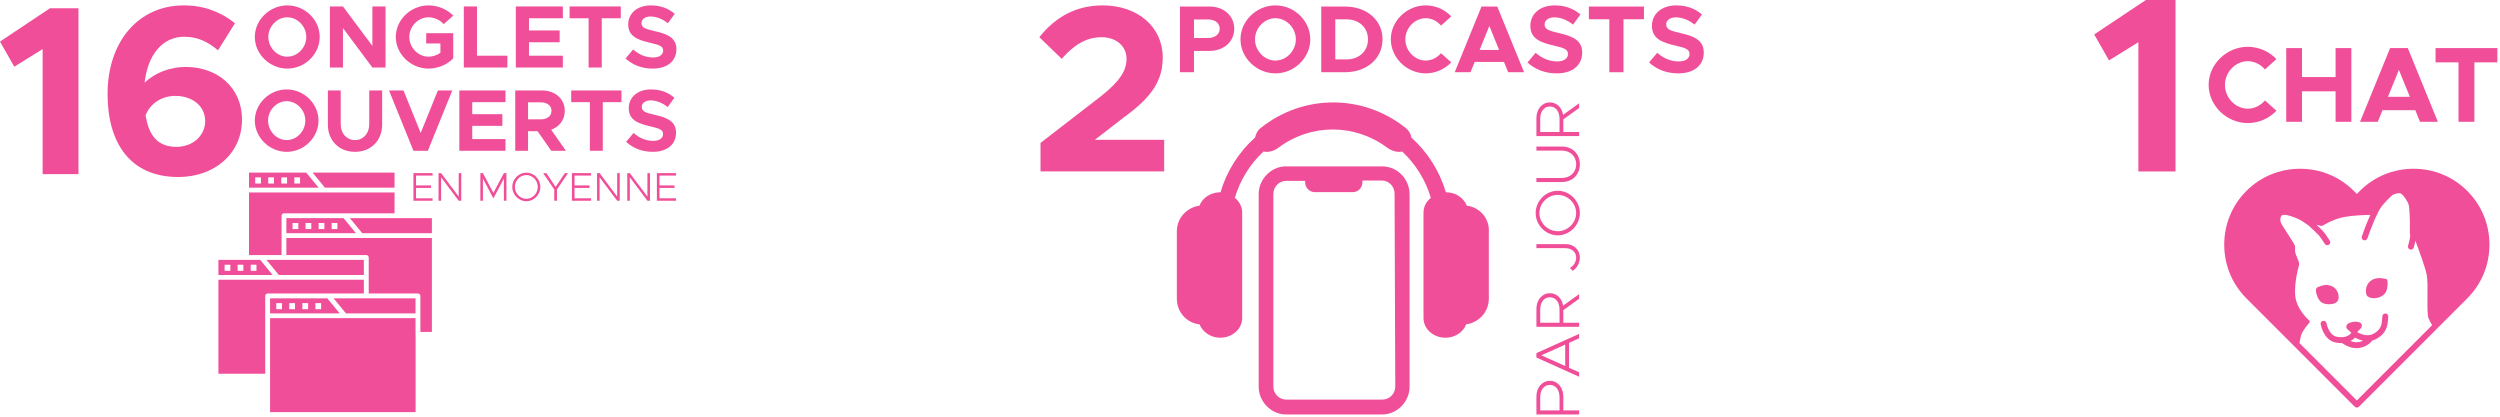 <svg width="690" height="115" viewBox="0 0 690 115" fill="none" xmlns="http://www.w3.org/2000/svg">
<path d="M79.285 18.932C84.167 18.932 88.24 14.933 88.24 10.198C88.24 5.462 84.167 1.488 79.285 1.488C74.451 1.488 70.33 5.462 70.33 10.198C70.33 14.933 74.451 18.932 79.285 18.932ZM79.285 15.645C76.463 15.645 74.059 13.142 74.059 10.198C74.059 7.278 76.463 4.776 79.285 4.776C82.131 4.776 84.535 7.278 84.535 10.198C84.535 13.142 82.131 15.645 79.285 15.645Z" fill="#F04E98"/>
<path d="M91.05 18.638H94.657V7.744L102.778 18.638H106.409V1.782H102.778V12.676L94.657 1.782H91.05V18.638Z" fill="#F04E98"/>
<path d="M117.632 11.989H121.557V14.565C120.601 15.252 119.423 15.645 118.27 15.645C115.399 15.645 112.97 13.142 112.97 10.198C112.97 7.278 115.399 4.776 118.27 4.776C119.815 4.776 121.459 5.512 122.465 6.665L125.09 4.309C123.398 2.543 120.797 1.488 118.27 1.488C113.387 1.488 109.241 5.462 109.241 10.198C109.241 14.933 113.387 18.932 118.27 18.932C120.797 18.932 123.398 17.877 125.09 16.111V9.167H117.632V11.989Z" fill="#F04E98"/>
<path d="M131.645 15.375V1.782H128.014V18.638H140.036V15.375H131.645Z" fill="#F04E98"/>
<path d="M155.348 5.045V1.782H142.369V18.638H155.348V15.375H146V11.67H154.465V8.407H146V5.045H155.348Z" fill="#F04E98"/>
<path d="M162.454 18.638H166.085V5.045H171.336V1.782H157.204V5.045H162.454V18.638Z" fill="#F04E98"/>
<path d="M180.136 18.932C184.258 18.932 186.687 16.798 186.687 13.584C186.687 10.468 184.282 9.388 180.651 8.578C178.051 7.99 177.045 7.597 177.045 6.37C177.045 5.364 177.977 4.555 179.523 4.555C181.142 4.555 182.835 5.217 184.332 6.419L186.221 3.819C184.503 2.347 182.369 1.488 179.621 1.488C175.941 1.488 173.389 3.622 173.389 6.738C173.389 10.002 175.916 11.007 179.474 11.817C182.05 12.406 183.031 12.774 183.031 13.976C183.031 15.031 182.099 15.865 180.283 15.865C178.149 15.865 176.333 15.031 174.738 13.657L172.653 16.135C174.616 17.951 177.216 18.932 180.136 18.932Z" fill="#F04E98"/>
<path d="M68.729 47.647V51.797H87.945L84.624 47.769C84.587 47.732 84.554 47.691 84.527 47.647H68.729V47.647ZM86.285 47.647L89.679 51.797H108.895V47.647H86.285H86.285ZM70.438 48.965H72.025V50.65H70.438V48.965ZM74.028 48.965H75.615V50.65H74.028V48.965ZM77.641 48.965H79.228V50.65H77.641V48.965ZM81.231 48.965H82.818V50.65H81.231V48.965ZM68.729 53.116V70.403H77.715V59.538C77.715 59.53 77.715 59.522 77.715 59.513C77.715 59.505 77.715 59.497 77.715 59.489C77.714 59.473 77.714 59.456 77.715 59.44C77.715 59.432 77.715 59.424 77.715 59.416C77.722 59.407 77.731 59.399 77.739 59.391C77.739 59.383 77.739 59.375 77.739 59.367C77.746 59.35 77.755 59.334 77.763 59.318C77.763 59.31 77.763 59.302 77.763 59.294C77.777 59.26 77.793 59.227 77.812 59.196C77.812 59.188 77.812 59.18 77.812 59.172C77.828 59.163 77.844 59.155 77.861 59.147C77.861 59.139 77.861 59.131 77.861 59.123C77.877 59.114 77.893 59.106 77.91 59.099C77.91 59.09 77.91 59.082 77.91 59.074C77.926 59.066 77.942 59.057 77.959 59.05C77.959 59.042 77.959 59.034 77.959 59.026C78.043 58.953 78.143 58.903 78.252 58.879C78.292 58.875 78.333 58.875 78.374 58.879H108.895V53.117H68.729L68.729 53.116ZM79.034 60.197V64.372H98.25L94.929 60.343C94.89 60.299 94.857 60.25 94.832 60.197H79.034V60.197ZM96.565 60.197L99.984 64.372H119.2V60.197H109.555H96.565ZM80.743 61.54H82.33V63.224H80.743V61.54ZM84.332 61.54H85.919V63.224H84.332V61.54ZM87.946 61.54H89.533V63.224H87.946V61.54ZM91.535 61.54H93.123V63.224H91.535V61.54ZM79.034 65.691V70.403H101.083C101.253 70.398 101.419 70.458 101.547 70.572C101.674 70.685 101.753 70.844 101.766 71.014C101.767 71.03 101.767 71.046 101.766 71.062V81H115.366C115.391 81.007 115.416 81.015 115.44 81.025C115.448 81.024 115.456 81.024 115.464 81.025C115.472 81.024 115.48 81.024 115.489 81.025C115.505 81.024 115.521 81.024 115.537 81.025C115.546 81.032 115.554 81.04 115.562 81.049C115.57 81.049 115.578 81.049 115.586 81.049C115.595 81.057 115.603 81.065 115.611 81.073C115.627 81.072 115.643 81.072 115.659 81.073C115.668 81.081 115.676 81.089 115.684 81.097C115.692 81.105 115.7 81.113 115.708 81.121C115.716 81.121 115.725 81.121 115.733 81.121C115.749 81.129 115.766 81.137 115.782 81.146C115.782 81.154 115.782 81.162 115.782 81.17C115.798 81.177 115.814 81.185 115.83 81.194C115.831 81.202 115.831 81.21 115.83 81.218C115.839 81.226 115.847 81.234 115.855 81.243C115.863 81.25 115.871 81.258 115.879 81.267C115.888 81.275 115.896 81.283 115.904 81.291C115.912 81.299 115.92 81.307 115.928 81.315C115.936 81.323 115.945 81.331 115.953 81.339C115.953 81.347 115.953 81.356 115.953 81.364C115.961 81.379 115.969 81.396 115.977 81.412C115.977 81.42 115.977 81.428 115.977 81.436C115.985 81.444 115.993 81.452 116.001 81.46C116.001 81.469 116.001 81.477 116.001 81.485C116.002 81.501 116.002 81.517 116.001 81.533C116.01 81.541 116.018 81.549 116.026 81.557C116.026 81.574 116.026 81.59 116.026 81.606C116.026 81.614 116.026 81.622 116.026 81.63C116.026 81.638 116.026 81.646 116.026 81.654V81.678V91.616H119.2V65.686H79.034L79.034 65.691ZM60.282 71.722V75.897H75.249L71.928 71.868C71.889 71.824 71.857 71.775 71.831 71.722H60.282V71.722ZM73.54 71.722L76.959 75.897H100.423V71.722H78.374H73.54H73.54ZM61.991 73.065H63.578V74.749H61.991V73.065ZM65.581 73.065H67.168V74.749H65.581V73.065V73.065ZM69.194 73.065H70.781V74.749H69.194V73.065V73.065ZM60.282 77.216V103.146H73.199V81.683C73.201 81.509 73.271 81.342 73.394 81.219C73.437 81.172 73.486 81.131 73.541 81.097C73.601 81.063 73.667 81.038 73.736 81.024C73.76 81.014 73.784 81.006 73.809 81C73.834 80.998 73.858 80.998 73.882 81H100.424V77.215H60.282V77.216ZM74.542 82.343V86.494H93.758L90.438 82.465C90.409 82.427 90.384 82.386 90.364 82.343H74.542H74.542ZM92.074 82.343L95.492 86.494H114.683V82.343H101.157H101.084H92.074H92.074ZM76.251 83.662H77.838V85.347H76.251V83.662ZM79.841 83.662H81.428V85.347H79.841V83.662ZM83.454 83.662H85.042V85.347H83.454V83.662ZM87.044 83.662H88.631V85.347H87.044V83.662ZM74.542 87.813V103.806C74.544 103.83 74.544 103.855 74.542 103.879V113.744H114.708V92.476C114.69 92.413 114.682 92.347 114.684 92.281V87.813H74.542L74.542 87.813Z" fill="#F04E98"/>
<path d="M11.766 48.055H21.661V2.287H13.772L0 11.481L3.944 18.409L11.766 13.546V48.055Z" fill="#F04E98"/>
<path d="M51.28 18.476C46.934 18.476 42.789 20.075 39.915 22.806C40.784 15.078 44.862 10.148 50.812 10.148C54.623 10.148 57.364 11.547 60.172 13.879L64.851 6.418C61.108 3.42 56.495 1.488 50.745 1.488C38.043 1.488 29.686 11.681 29.686 25.937C29.686 39.261 35.77 48.854 49.207 48.854C59.236 48.854 66.79 42.392 66.79 32.999C66.79 23.939 59.77 18.476 51.28 18.476ZM48.673 40.527C43.525 40.527 41.051 37.396 40.182 31.8C41.519 28.535 44.594 26.47 48.405 26.47C52.884 26.47 56.628 29.068 56.628 33.465C56.628 37.129 53.553 40.527 48.673 40.527Z" fill="#F04E98"/>
<path d="M79.118 41.906C83.909 41.906 87.906 37.957 87.906 33.282C87.906 28.606 83.909 24.682 79.118 24.682C74.375 24.682 70.33 28.606 70.33 33.282C70.33 37.957 74.375 41.906 79.118 41.906ZM79.118 38.66C76.349 38.66 73.989 36.189 73.989 33.282C73.989 30.399 76.349 27.928 79.118 27.928C81.911 27.928 84.271 30.399 84.271 33.282C84.271 36.189 81.911 38.66 79.118 38.66Z" fill="#F04E98"/>
<path d="M97.984 41.906C102.366 41.906 105.472 38.805 105.472 34.42V24.973H101.908V34.275C101.908 36.843 100.271 38.66 97.984 38.66C95.672 38.66 94.035 36.843 94.035 34.275V24.973H90.495V34.42C90.495 38.805 93.577 41.906 97.984 41.906Z" fill="#F04E98"/>
<path d="M120.855 24.973L116.111 36.697L111.368 24.973H107.371L114.113 41.615H118.086L124.828 24.973H120.855Z" fill="#F04E98"/>
<path d="M139.515 28.195V24.973H126.777V41.615H139.515V38.393H130.341V34.735H138.648V31.513H130.341V28.195H139.515Z" fill="#F04E98"/>
<path d="M156.191 41.615L152.122 35.801C154.386 35.002 155.878 33.064 155.878 30.593C155.878 27.298 153.23 24.973 149.642 24.973H142.202V41.615H145.742V36.213H148.366L152.146 41.615H156.191ZM145.742 28.243H149.257C151.015 28.243 152.219 29.164 152.219 30.593C152.219 32.022 151.015 32.943 149.257 32.943H145.742V28.243Z" fill="#F04E98"/>
<path d="M162.806 41.615H166.37V28.195H171.523V24.973H157.654V28.195H162.806V41.615Z" fill="#F04E98"/>
<path d="M180.159 41.906C184.204 41.906 186.588 39.798 186.588 36.625C186.588 33.548 184.228 32.482 180.664 31.683C178.112 31.102 177.125 30.714 177.125 29.503C177.125 28.51 178.04 27.71 179.557 27.71C181.146 27.71 182.807 28.364 184.276 29.551L186.13 26.983C184.445 25.53 182.35 24.682 179.653 24.682C176.041 24.682 173.537 26.79 173.537 29.866C173.537 33.088 176.017 34.081 179.509 34.88C182.037 35.462 183 35.825 183 37.012C183 38.054 182.085 38.877 180.303 38.877C178.208 38.877 176.427 38.054 174.862 36.697L172.815 39.144C174.741 40.937 177.293 41.906 180.159 41.906Z" fill="#F04E98"/>
<path d="M119.391 48.457V47.78H114.105V55.407H119.391V54.73H114.822V51.865H118.972V51.177H114.822V48.457H119.391Z" fill="#F04E98"/>
<path d="M121.039 55.407H121.745V48.934L126.601 55.407H127.307V47.78H126.601V54.253L121.745 47.78H121.039V55.407Z" fill="#F04E98"/>
<path d="M132.581 55.407H133.287V49.29L136.179 54.752L139.07 49.29V55.407H139.776V47.78H139.07L136.179 53.242L133.287 47.78H132.581V55.407Z" fill="#F04E98"/>
<path d="M145.27 55.541C147.378 55.541 149.144 53.731 149.144 51.588C149.144 49.445 147.378 47.647 145.27 47.647C143.174 47.647 141.386 49.445 141.386 51.588C141.386 53.731 143.174 55.541 145.27 55.541ZM145.27 54.874C143.549 54.874 142.103 53.376 142.103 51.588C142.103 49.812 143.549 48.313 145.27 48.313C146.992 48.313 148.427 49.812 148.427 51.588C148.427 53.376 146.992 54.874 145.27 54.874Z" fill="#F04E98"/>
<path d="M152.98 55.407H153.72V52.298L156.777 47.78H155.916L153.345 51.599L150.795 47.78H149.913L152.98 52.298V55.407Z" fill="#F04E98"/>
<path d="M163.136 48.457V47.78H157.85V55.407H163.136V54.73H158.567V51.865H162.716V51.177H158.567V48.457H163.136Z" fill="#F04E98"/>
<path d="M164.783 55.407H165.489V48.934L170.345 55.407H171.051V47.78H170.345V54.253L165.489 47.78H164.783V55.407Z" fill="#F04E98"/>
<path d="M173.125 55.407H173.831V48.934L178.687 55.407H179.393V47.78H178.687V54.253L173.831 47.78H173.125V55.407Z" fill="#F04E98"/>
<path d="M186.587 48.457V47.78H181.301V55.407H186.587V54.73H182.018V51.865H186.167V51.177H182.018V48.457H186.587Z" fill="#F04E98"/>
<path d="M287.183 47.307H321.311V38.589H302.176L310.395 32.231C318.286 26.528 320.916 21.874 320.916 15.843C320.916 7.387 313.946 1.488 304.346 1.488C297.047 1.488 291.326 4.634 286.854 10.271L293.036 16.236C296.323 12.5 299.677 10.271 304.083 10.271C307.765 10.271 310.921 12.5 310.921 16.236C310.921 19.383 309.211 22.333 303.819 26.593L287.183 39.441V47.307Z" fill="#F04E98"/>
<path d="M325.663 19.936H329.542V14.05H333.818C337.75 14.05 340.653 11.517 340.653 7.927C340.653 4.338 337.75 1.804 333.818 1.804H325.663V19.936ZM329.542 10.487V5.367H333.395C335.322 5.367 336.642 6.37 336.642 7.927C336.642 9.485 335.322 10.487 333.395 10.487H329.542Z" fill="#F04E98"/>
<path d="M352.006 20.252C357.258 20.252 361.639 15.95 361.639 10.857C361.639 5.763 357.258 1.488 352.006 1.488C346.807 1.488 342.373 5.763 342.373 10.857C342.373 15.95 346.807 20.252 352.006 20.252ZM352.006 16.716C348.971 16.716 346.384 14.024 346.384 10.857C346.384 7.716 348.971 5.024 352.006 5.024C355.067 5.024 357.654 7.716 357.654 10.857C357.654 14.024 355.067 16.716 352.006 16.716Z" fill="#F04E98"/>
<path d="M364.661 19.936H371.154C377.25 19.936 381.578 16.162 381.578 10.857C381.578 5.552 377.25 1.804 371.154 1.804H364.661V19.936ZM368.541 16.399V5.341H371.655C375.112 5.341 377.567 7.637 377.567 10.857C377.567 14.103 375.112 16.399 371.655 16.399H368.541Z" fill="#F04E98"/>
<path d="M393.501 20.252C396.246 20.252 398.779 19.065 400.547 17.217L397.723 14.684C396.668 15.898 395.163 16.716 393.501 16.716C390.466 16.716 387.879 14.024 387.879 10.857C387.879 7.716 390.466 5.024 393.501 5.024C395.163 5.024 396.668 5.842 397.723 7.056L400.547 4.523C398.779 2.649 396.246 1.488 393.501 1.488C388.302 1.488 383.868 5.763 383.868 10.857C383.868 15.95 388.302 20.252 393.501 20.252Z" fill="#F04E98"/>
<path d="M416.258 19.936H420.639L413.25 1.804H408.895L401.505 19.936H405.86L407.021 17.085H415.097L416.258 19.936ZM408.367 13.786L411.059 7.162L413.751 13.786H408.367Z" fill="#F04E98"/>
<path d="M429.638 20.252C434.072 20.252 436.685 17.956 436.685 14.499C436.685 11.147 434.098 9.986 430.192 9.115C427.395 8.482 426.313 8.059 426.313 6.74C426.313 5.658 427.316 4.787 428.978 4.787C430.72 4.787 432.541 5.499 434.151 6.793L436.183 3.995C434.336 2.412 432.04 1.488 429.084 1.488C425.125 1.488 422.38 3.784 422.38 7.136C422.38 10.646 425.099 11.728 428.926 12.599C431.697 13.232 432.752 13.628 432.752 14.921C432.752 16.056 431.75 16.953 429.797 16.953C427.5 16.953 425.547 16.056 423.832 14.578L421.589 17.244C423.7 19.197 426.498 20.252 429.638 20.252Z" fill="#F04E98"/>
<path d="M444.175 19.936H448.081V5.315H453.729V1.804H438.527V5.315H444.175V19.936Z" fill="#F04E98"/>
<path d="M463.195 20.252C467.629 20.252 470.242 17.956 470.242 14.499C470.242 11.147 467.655 9.986 463.749 9.115C460.952 8.482 459.87 8.059 459.87 6.74C459.87 5.658 460.873 4.787 462.535 4.787C464.277 4.787 466.098 5.499 467.708 6.793L469.74 3.995C467.893 2.412 465.597 1.488 462.641 1.488C458.682 1.488 455.937 3.784 455.937 7.136C455.937 10.646 458.656 11.728 462.482 12.599C465.254 13.232 466.309 13.628 466.309 14.921C466.309 16.056 465.306 16.953 463.353 16.953C461.057 16.953 459.104 16.056 457.389 14.578L455.146 17.244C457.257 19.197 460.054 20.252 463.195 20.252Z" fill="#F04E98"/>
<path d="M435.838 114.387V113.267H431.48V109.452C431.48 106.984 429.953 105.112 427.774 105.112C425.594 105.112 424.05 106.984 424.05 109.452V114.387H435.838ZM430.433 113.267H425.097V109.644C425.097 107.632 426.126 106.232 427.774 106.232C429.404 106.232 430.433 107.632 430.433 109.644V113.267Z" fill="#F04E98"/>
<path d="M435.838 93.375V92.15L424.05 97.453V98.678L435.838 103.981V102.756L433.059 101.513V94.618L435.838 93.375ZM431.995 101.023L425.406 98.066L431.995 95.108V101.023Z" fill="#F04E98"/>
<path d="M427.774 80.928C425.594 80.928 424.05 82.8 424.05 85.268V90.203H435.838V89.083H431.48V85.601L435.838 82.468V81.173L431.411 84.358C431.085 82.345 429.678 80.928 427.774 80.928ZM425.097 89.083V85.46C425.097 83.448 426.126 82.048 427.774 82.048C429.404 82.048 430.433 83.448 430.433 85.46V89.083H425.097Z" fill="#F04E98"/>
<path d="M436.044 71.1C436.044 68.913 434.38 67.373 432.046 67.373H424.05V68.493H432.046C433.796 68.493 435.032 69.578 435.032 71.1C435.032 72.255 434.311 73.41 433.282 73.953L434.088 74.741C435.238 74.006 436.044 72.535 436.044 71.1Z" fill="#F04E98"/>
<path d="M436.044 58.794C436.044 55.451 433.247 52.651 429.936 52.651C426.624 52.651 423.844 55.451 423.844 58.794C423.844 62.119 426.624 64.954 429.936 64.954C433.247 64.954 436.044 62.119 436.044 58.794ZM435.015 58.794C435.015 61.524 432.698 63.816 429.936 63.816C427.19 63.816 424.874 61.524 424.874 58.794C424.874 56.063 427.19 53.788 429.936 53.788C432.698 53.788 435.015 56.063 435.015 58.794Z" fill="#F04E98"/>
<path d="M436.044 45.341C436.044 42.471 433.985 40.441 431.068 40.441H424.05V41.561H431.068C433.385 41.561 435.032 43.136 435.032 45.341C435.032 47.547 433.385 49.122 431.068 49.122H424.05V50.242H431.068C433.985 50.242 436.044 48.212 436.044 45.341Z" fill="#F04E98"/>
<path d="M427.774 28.27C425.594 28.27 424.05 30.143 424.05 32.611V37.546H435.838V36.426H431.48V32.943L435.838 29.81V28.515L431.411 31.701C431.085 29.688 429.678 28.27 427.774 28.27ZM425.097 36.426V32.803C425.097 30.79 426.126 29.39 427.774 29.39C429.404 29.39 430.433 30.79 430.433 32.803V36.426H425.097Z" fill="#F04E98"/>
<path d="M404.842 56.753C403.974 54.62 401.756 53.069 399.153 53.069C399.153 53.069 399.152 53.069 399.056 53.069C397.32 47.154 393.946 41.918 389.51 37.943C389.414 36.973 388.835 36.003 387.967 35.325C376.203 25.919 359.715 25.919 347.951 35.325C347.083 36.003 346.601 36.973 346.408 37.943C341.973 41.918 338.598 47.154 336.862 53.069C336.862 53.069 336.862 53.069 336.766 53.069C334.162 53.069 331.848 54.62 331.077 56.753C327.605 57.238 324.809 60.147 324.809 63.831V82.448C324.809 86.133 327.509 89.139 331.077 89.527C331.945 91.66 334.162 93.211 336.766 93.211C340.141 93.211 342.84 90.787 342.84 87.781V58.693C342.84 57.044 342.069 55.59 340.816 54.62C342.262 49.675 345.058 45.215 348.722 41.821C349.976 42.112 351.615 41.724 352.869 40.754C361.74 34.064 373.889 34.064 382.857 40.754C384.207 41.724 385.749 42.112 387.003 41.821C390.667 45.215 393.463 49.675 394.91 54.62C393.656 55.59 392.885 57.044 392.885 58.693V87.781C392.885 90.787 395.585 93.211 398.96 93.211C401.563 93.211 403.877 91.66 404.649 89.527C408.12 89.042 410.916 86.133 410.916 82.448V63.928C411.109 60.244 408.409 57.238 404.842 56.753Z" fill="#F04E98"/>
<path d="M381.429 45.917H354.918C350.869 45.917 347.398 49.428 347.398 53.525V106.779C347.398 110.876 350.869 114.387 354.918 114.387H381.526C385.575 114.387 389.045 110.876 389.045 106.779V53.525C388.949 49.331 385.671 45.917 381.429 45.917ZM385.093 106.682C385.093 108.73 383.454 110.291 381.526 110.291H355.014C352.99 110.291 351.447 108.633 351.447 106.682V53.525C351.447 51.477 353.086 49.916 355.014 49.916H360.22C360.22 50.014 360.22 50.014 360.22 50.111V50.306C360.22 51.867 361.473 53.037 362.92 53.037H373.331C374.874 53.037 376.031 51.769 376.031 50.306V50.014C376.031 49.916 376.031 49.916 376.031 49.819H381.333C383.357 49.819 384.9 51.477 384.9 53.428L385.093 106.682Z" fill="#F04E98"/>
<path d="M653.49 81.826C653.978 82.144 654.571 82.306 655.214 82.306C655.8 82.306 656.41 82.176 656.971 81.924C657.516 81.68 657.922 81.379 658.223 81.013C658.557 80.598 658.784 80.053 658.874 79.411C659.093 77.93 658.996 77.125 658.581 77.019C656.361 76.442 654.677 76.832 653.677 78.15C653.294 78.662 653.059 79.305 653.002 79.964C652.969 80.411 652.953 81.477 653.49 81.826Z" fill="#F04E98"/>
<path d="M642.298 83.949C642.477 83.965 642.664 83.973 642.867 83.973C643.746 83.973 644.429 83.778 644.893 83.396C644.933 83.363 644.966 83.331 645.006 83.298C645.958 82.33 645.283 80.419 644.592 79.703C643.884 78.955 642.778 78.573 641.672 78.678C640.972 78.752 640.265 79.012 639.866 79.183C639.606 79.288 639.289 79.427 639.207 79.89C639.118 80.435 639.305 81.086 639.533 81.704C639.638 82.005 640.053 83.022 640.834 83.501C641.233 83.746 641.712 83.892 642.298 83.949Z" fill="#F04E98"/>
<path d="M658.434 86.519C657.987 86.478 657.596 86.804 657.547 87.251L657.425 88.471C657.425 88.479 657.425 88.479 657.425 88.487C657.425 88.487 657.417 88.487 657.417 88.495C657.352 89.439 657.23 91.017 654.961 92.18C653.334 93.017 651.374 92.115 650.577 91.667L651.61 90.569C651.838 90.325 651.927 89.984 651.846 89.659C651.765 89.333 651.529 89.073 651.204 88.967C650.764 88.813 650.293 88.756 649.748 88.805C649.056 88.861 648.479 89.049 648.023 89.358C647.771 89.528 647.617 89.797 647.592 90.098C647.576 90.407 647.698 90.7 647.926 90.903L648.967 91.83C648.747 92.172 647.69 93.505 644.9 92.936C642.729 92.489 642.119 89.268 642.111 89.203C642.037 88.764 641.623 88.471 641.167 88.544C640.728 88.626 640.435 89.04 640.508 89.488C640.541 89.667 641.305 93.855 644.575 94.522C645.177 94.652 645.73 94.701 646.226 94.701C646.291 94.701 646.348 94.693 646.405 94.693C647.739 95.612 649.081 96.084 650.398 96.084C651.537 96.084 652.472 95.75 653.204 95.319C653.936 94.888 654.457 94.368 654.79 93.977C655.091 93.896 655.4 93.782 655.709 93.627C658.759 92.058 658.963 89.675 659.044 88.642L659.166 87.414C659.207 86.966 658.881 86.568 658.434 86.519ZM650.398 94.457C649.813 94.457 649.26 94.319 648.747 94.115C649.284 93.831 649.691 93.489 649.959 93.188C650.488 93.465 651.285 93.823 652.196 94.01C651.708 94.27 651.106 94.457 650.398 94.457Z" fill="#F04E98"/>
<path d="M666.144 46.577C660.524 46.577 655.262 48.748 651.317 52.693L650.488 53.523L649.658 52.693C645.714 48.748 640.451 46.577 634.831 46.577C629.211 46.577 623.949 48.748 620.004 52.693C616.06 56.638 613.888 61.9 613.888 67.52C613.888 73.14 616.06 78.402 620.004 82.347L649.91 112.253C650.065 112.407 650.276 112.489 650.488 112.489C650.691 112.489 650.903 112.407 651.057 112.253L679.564 83.754L680.963 82.347C684.916 78.402 687.088 73.14 687.088 67.52C687.088 61.9 684.916 56.638 680.963 52.693C677.027 48.748 671.756 46.577 666.144 46.577ZM650.488 110.529L634.636 94.677C634.717 94.327 634.791 93.977 634.864 93.628C634.929 93.294 634.994 92.969 635.059 92.66C635.311 91.562 636.832 89.691 637.401 89.065C637.475 88.984 637.507 88.87 637.499 88.764C637.491 88.65 637.442 88.552 637.361 88.479C637.32 88.447 633.636 85.283 633.449 81.265C633.302 77.963 634.124 74.636 634.49 73.359C634.604 72.969 634.579 72.546 634.425 72.18L633.628 70.147C633.498 69.822 633.441 69.472 633.441 69.114V68.366C633.441 67.959 633.319 67.552 633.099 67.195L629.74 61.908C629.732 61.892 628.91 60.558 629.716 59.509C630.195 58.874 632.855 59.696 635.01 60.785C635.018 60.794 635.189 60.907 635.466 61.086C635.506 61.127 635.555 61.16 635.62 61.184C636 61.434 636.532 61.791 637.101 62.184C638.245 63.228 639.476 64.377 640.016 64.969C640.334 65.318 641.188 66.587 641.652 67.305C641.807 67.545 642.069 67.677 642.336 67.677C642.488 67.677 642.64 67.635 642.777 67.546C643.154 67.302 643.262 66.798 643.018 66.421C642.888 66.22 641.731 64.438 641.22 63.875C640.831 63.449 640.13 62.773 639.358 62.052L640.695 62.356C640.728 62.364 640.752 62.364 640.785 62.364C640.866 62.364 640.939 62.34 641.005 62.299C641.037 62.283 643.941 60.428 647.178 59.859C649.498 59.445 652.583 59.337 654.21 59.308C652.977 62.018 651.932 65.055 651.866 65.25C651.721 65.674 651.949 66.137 652.373 66.283C652.46 66.313 652.549 66.327 652.636 66.327C652.974 66.327 653.291 66.114 653.405 65.776C654.044 63.908 655.929 58.876 657.296 57.006C657.361 56.92 657.428 56.826 657.491 56.752C659.182 54.743 660.345 53.824 660.329 53.824C660.939 53.507 662.11 53.117 662.639 53.426C663.42 53.865 664.567 55.646 664.819 56.598C665.019 57.36 665.116 60.22 665.135 61.361C665.12 61.912 665.064 64.377 665.203 65.069C665.244 65.403 664.939 66.778 664.628 67.854C664.503 68.285 664.751 68.737 665.183 68.861C665.259 68.883 665.335 68.894 665.41 68.894C665.763 68.894 666.088 68.663 666.191 68.306C666.312 67.887 666.511 67.157 666.654 66.444C667.822 69.577 669.395 73.954 669.747 75.734C670.032 77.141 670.008 79.655 669.983 82.078C669.959 84.738 669.935 87.04 670.301 87.918C670.545 88.504 670.894 89.114 671.268 89.74L650.488 110.529Z" fill="#F04E98"/>
<path d="M590.19 47.322H600.442V0H592.268L578 9.506L582.087 16.67L590.19 11.641V47.322Z" fill="#F04E98"/>
<path d="M620.39 33.971C623.47 33.971 626.313 32.639 628.297 30.566L625.128 27.723C623.944 29.086 622.256 30.003 620.39 30.003C616.985 30.003 614.083 26.983 614.083 23.43C614.083 19.906 616.985 16.886 620.39 16.886C622.256 16.886 623.944 17.803 625.128 19.166L628.297 16.323C626.313 14.22 623.47 12.918 620.39 12.918C614.557 12.918 609.582 17.715 609.582 23.43C609.582 29.145 614.557 33.971 620.39 33.971Z" fill="#F04E98"/>
<path d="M644.621 13.273V21.268H635.353V13.273H631V33.616H635.353V25.206H644.621V33.616H648.974V13.273H644.621Z" fill="#F04E98"/>
<path d="M667.931 33.616H672.846L664.555 13.273H659.669L651.378 33.616H656.264L657.567 30.418H666.628L667.931 33.616ZM659.077 26.717L662.097 19.284L665.118 26.717H659.077Z" fill="#F04E98"/>
<path d="M678.549 33.616H682.931V17.211H689.268V13.273H672.212V17.211H678.549V33.616Z" fill="#F04E98"/>
</svg>
